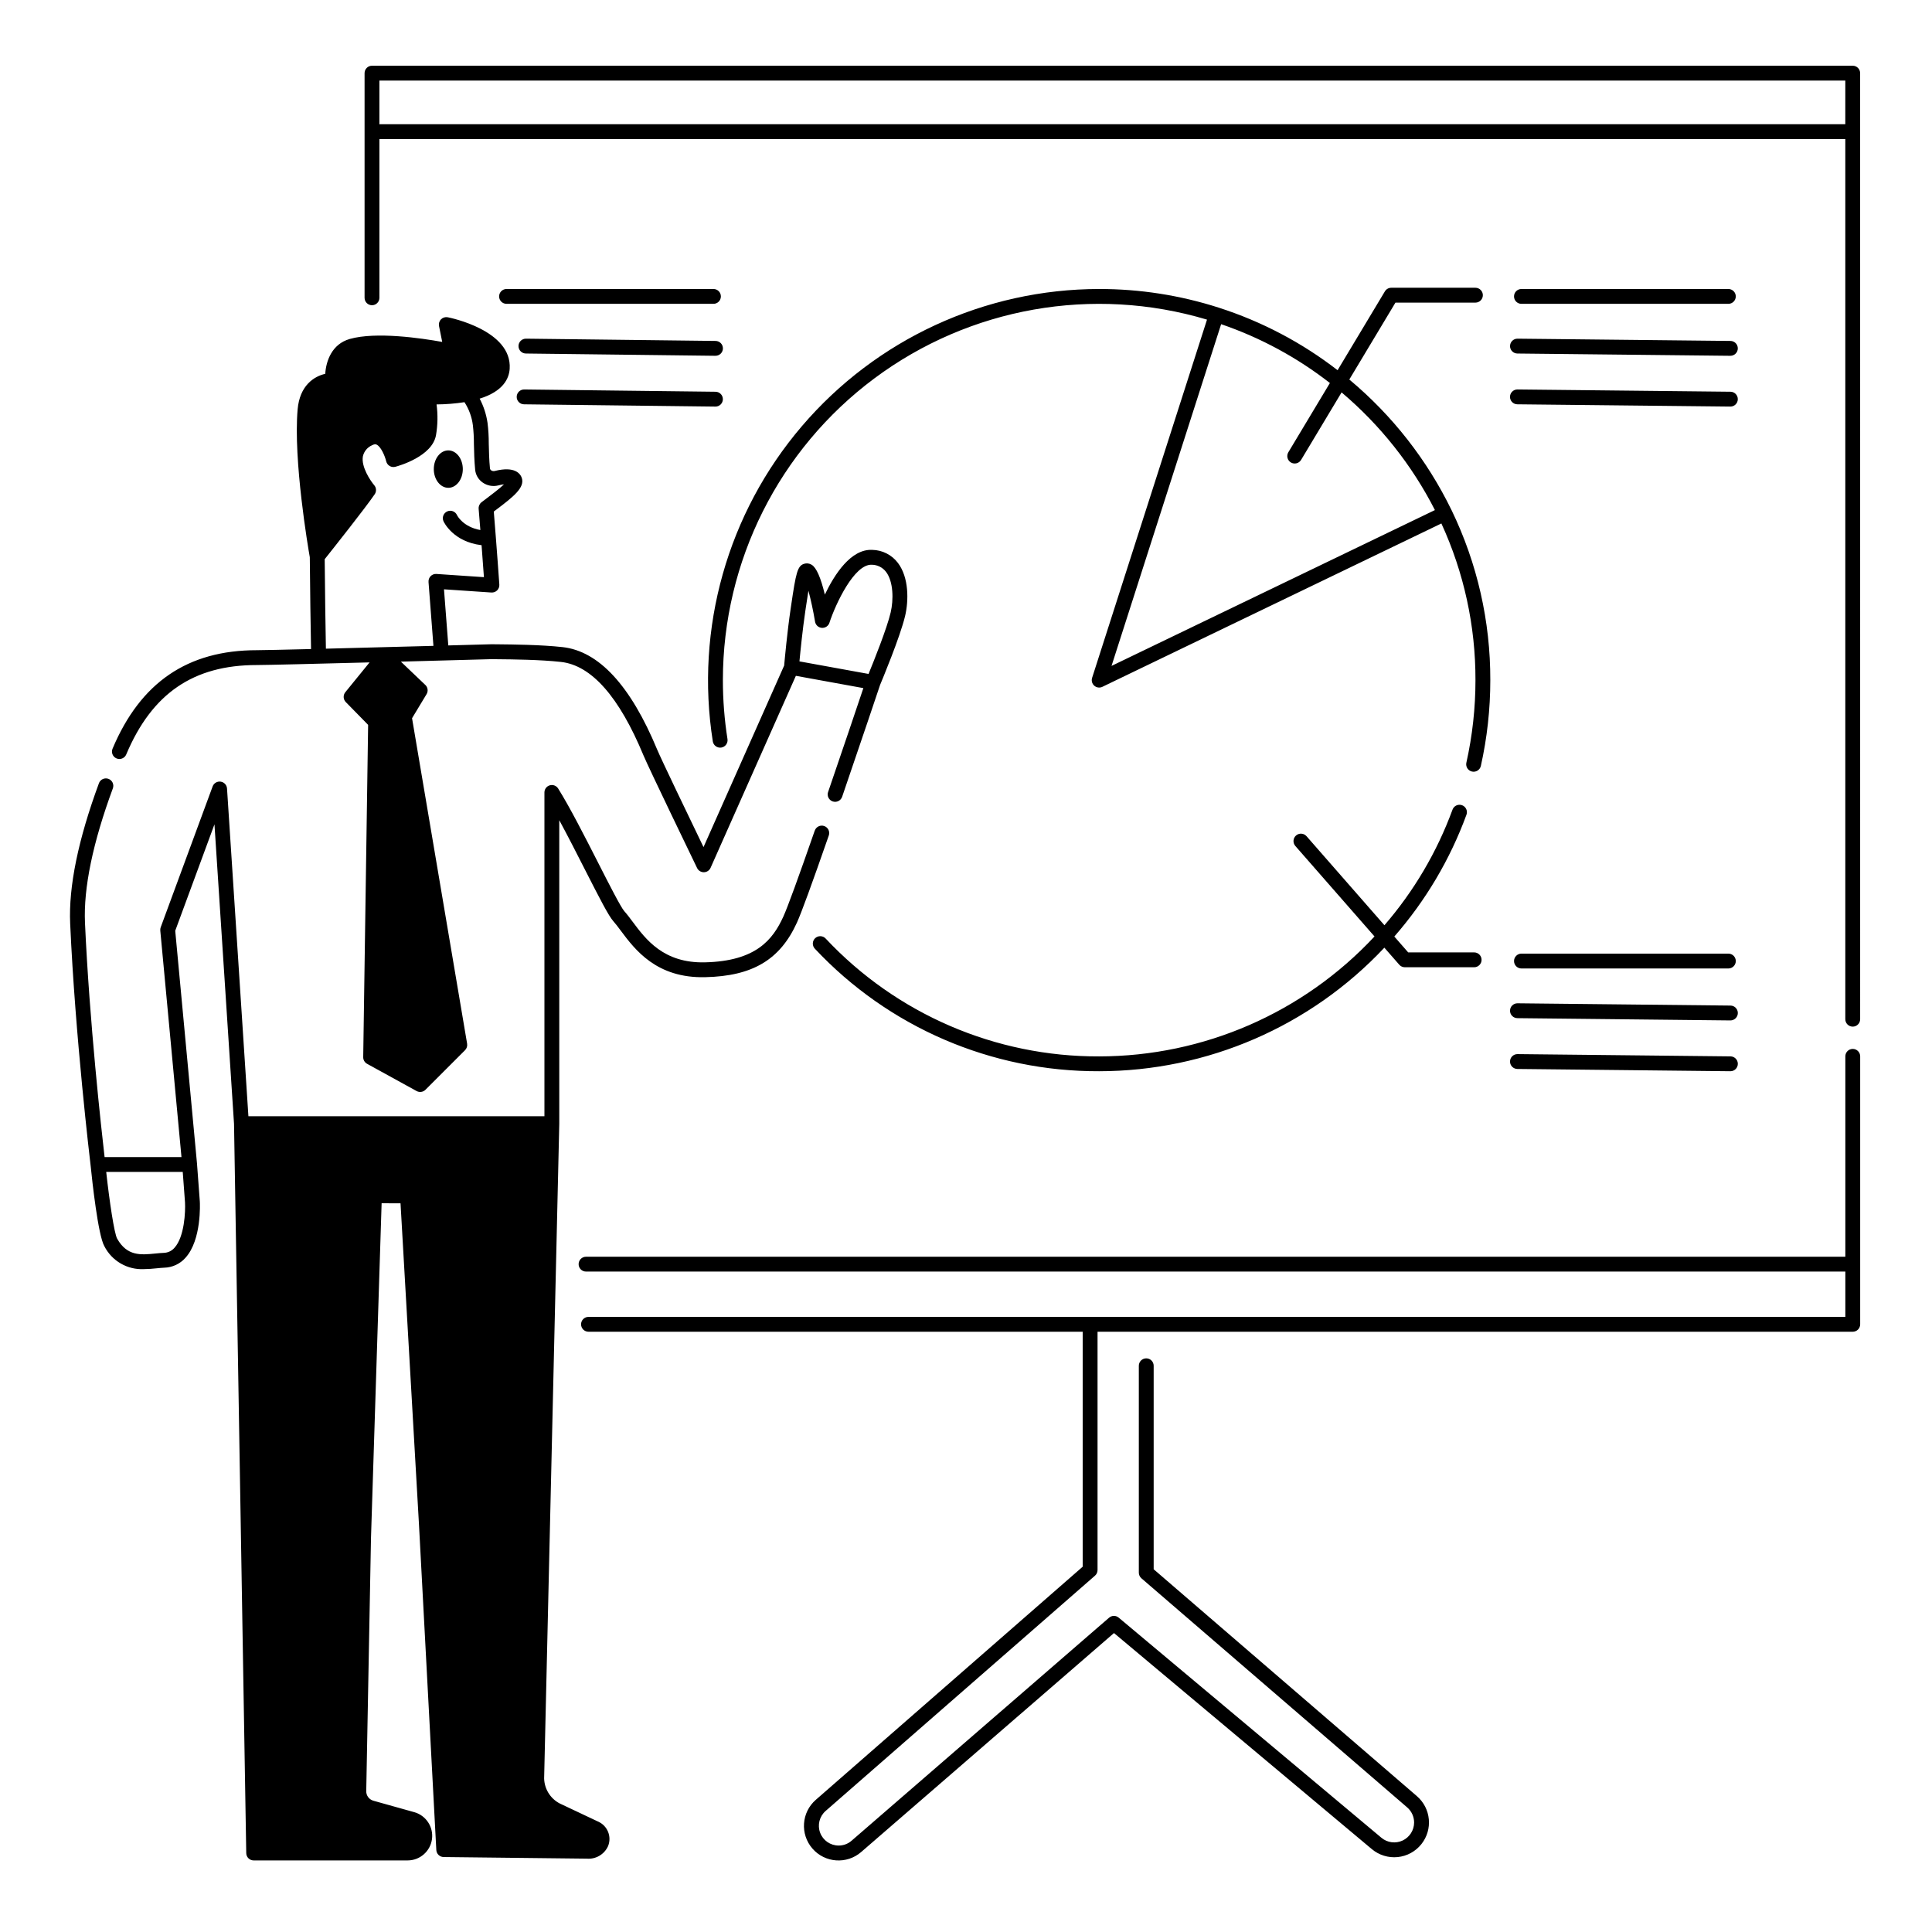<?xml version="1.0" encoding="UTF-8"?>
<!-- Uploaded to: SVG Repo, www.svgrepo.com, Generator: SVG Repo Mixer Tools -->
<svg fill="#000000" width="800px" height="800px" version="1.1" viewBox="144 144 512 512" xmlns="http://www.w3.org/2000/svg">
 <path d="m362.8 623.92c-1.641 1.438-2.223 3.738-1.453 5.777 0.766 2.039 2.715 3.391 4.894 3.391 1.262 0.008 2.481-0.445 3.43-1.273l68.238-59.105c0.73-0.633 1.809-0.645 2.551-0.023l69.629 58.34v0.004c1.57 1.309 3.758 1.594 5.613 0.73 1.855-0.867 3.043-2.727 3.051-4.773 0-1.539-0.672-3.004-1.84-4.012l-70.434-60.715 0.004 0.004c-0.434-0.375-0.684-0.918-0.684-1.492v-54.832c0-1.086 0.879-1.965 1.969-1.965 1.086 0 1.965 0.879 1.965 1.965v53.93l69.754 60.121v0.004c3.758 3.231 4.281 8.855 1.188 12.727-1.547 1.941-3.809 3.176-6.277 3.422-2.469 0.25-4.934-0.508-6.836-2.098l-68.344-57.27-66.984 58.016c-3.82 3.32-9.609 2.918-12.93-0.902-3.324-3.82-2.918-9.609 0.902-12.93l70.715-61.766v-62.273h-130.97c-1.086 0-1.965-0.879-1.965-1.969 0-1.086 0.879-1.965 1.965-1.965h333.08v-12.008h-333.73c-1.086 0-1.965-0.879-1.965-1.965 0-1.09 0.879-1.969 1.965-1.969h333.73v-53.105c0-1.086 0.879-1.969 1.969-1.969 1.086 0 1.965 0.883 1.965 1.969v71.012c0 0.523-0.207 1.023-0.574 1.395-0.371 0.367-0.871 0.574-1.391 0.574h-200.14v63.164c0 0.566-0.246 1.109-0.676 1.48zm274.16-209.82c0 1.086-0.879 1.969-1.965 1.969-1.09 0-1.969-0.883-1.969-1.969v-233.24h-388.27c-0.07 0-0.137-0.008-0.207-0.02v42.078c0 1.09-0.879 1.969-1.969 1.969-1.086 0-1.965-0.879-1.965-1.969v-59.531c0-1.09 0.879-1.969 1.965-1.969h392.41c0.52 0 1.02 0.207 1.391 0.574 0.367 0.371 0.574 0.871 0.574 1.395zm-3.938-237.18 0.004-11.57h-388.48v11.594c0.07-0.012 0.137-0.02 0.207-0.02zm-273 215.71c-0.379 0.359-0.602 0.855-0.617 1.375-0.012 0.523 0.18 1.031 0.539 1.41 19.512 20.82 46.809 32.586 75.34 32.473 28.633-0.023 55.984-11.871 75.586-32.742l3.949 4.512v0.004c0.371 0.426 0.91 0.668 1.477 0.672h18.367c1.086 0 1.969-0.883 1.969-1.969 0-1.086-0.883-1.969-1.969-1.969h-17.477l-3.68-4.207v0.004c8.297-9.5 14.777-20.438 19.121-32.277 0.375-1.02-0.148-2.152-1.168-2.523-1.023-0.375-2.152 0.148-2.527 1.168-4.117 11.219-10.23 21.598-18.043 30.637l-20.664-23.617v0.004c-0.719-0.805-1.949-0.879-2.762-0.168-0.812 0.707-0.902 1.941-0.199 2.758l20.996 23.996c-18.871 20.25-45.297 31.762-72.977 31.785-27.449 0.109-53.707-11.211-72.48-31.238-0.355-0.383-0.852-0.605-1.371-0.621-0.523-0.016-1.031 0.18-1.41 0.535zm242.01-168.11c1.086 0 1.969-0.879 1.969-1.965 0-1.09-0.883-1.969-1.969-1.969h-54.832c-1.09 0-1.969 0.879-1.969 1.969 0 1.086 0.879 1.965 1.969 1.965zm-57.859 11.176c-0.004 0.523 0.195 1.027 0.562 1.398 0.363 0.375 0.863 0.586 1.387 0.594l56.418 0.602h0.02v-0.004c1.086 0.008 1.973-0.867 1.977-1.957 0.008-1.086-0.867-1.973-1.957-1.977l-56.418-0.602h-0.023 0.004c-1.078 0-1.953 0.867-1.965 1.945zm1.949 15.449 56.418 0.602h0.02c1.086 0.008 1.973-0.867 1.977-1.957 0.008-1.086-0.867-1.973-1.957-1.977l-56.418-0.602h-0.023 0.004c-1.086-0.008-1.973 0.871-1.977 1.957-0.008 1.086 0.867 1.973 1.957 1.977zm-213.05-30.559h-54.832c-1.09 0-1.969 0.879-1.969 1.969 0 1.086 0.879 1.965 1.969 1.965h54.836-0.004c1.09 0 1.969-0.879 1.969-1.965 0-1.09-0.879-1.969-1.969-1.969zm0.551 13.766-50.211-0.602h-0.023c-1.086-0.004-1.973 0.871-1.98 1.957-0.004 1.086 0.871 1.973 1.957 1.98l50.211 0.602h0.023l0.004-0.004c1.086 0.008 1.973-0.867 1.977-1.957 0.008-1.086-0.867-1.973-1.957-1.977zm1.945 15.457c0.012-1.09-0.859-1.98-1.945-1.992l-50.703-0.602c-1.09-0.012-1.98 0.859-1.992 1.945-0.012 1.086 0.859 1.977 1.945 1.988l50.703 0.602h0.023v0.004c1.078 0 1.957-0.867 1.969-1.945zm266.47 146.91h-54.836c-1.09 0-1.969 0.883-1.969 1.969s0.879 1.969 1.969 1.969h54.832c1.086 0 1.969-0.883 1.969-1.969s-0.883-1.969-1.969-1.969zm-55.91 17.102 56.418 0.602h0.02c1.086 0.004 1.973-0.871 1.977-1.957 0.008-1.086-0.867-1.973-1.957-1.98l-56.418-0.602h-0.023 0.004c-1.086-0.004-1.973 0.871-1.977 1.957-0.008 1.09 0.867 1.973 1.957 1.98zm0 13.465 56.418 0.602h0.02c1.086 0.008 1.973-0.871 1.977-1.957 0.008-1.086-0.867-1.973-1.957-1.98l-56.418-0.602h-0.023 0.004c-1.086-0.004-1.973 0.871-1.977 1.957-0.008 1.09 0.867 1.973 1.957 1.98zm-32.32-203.09-12.227 20.379c11.383 9.496 20.621 21.301 27.102 34.637l0.012 0.02 0.008 0.02v-0.004c6.781 14.027 10.285 29.414 10.242 44.992 0.004 7.676-0.844 15.324-2.519 22.809-0.27 1.023-1.301 1.652-2.336 1.418-1.031-0.23-1.695-1.238-1.5-2.281 1.609-7.203 2.426-14.562 2.422-21.941 0.035-14.332-3.047-28.496-9.031-41.52l-89.832 43.285v0.004c-0.711 0.34-1.555 0.227-2.148-0.289s-0.82-1.336-0.582-2.086l30.449-94.934h0.004c-30.188-9.027-62.863-3.258-88.137 15.559-25.27 18.816-40.16 48.473-40.164 79.977 0 5.231 0.406 10.453 1.219 15.617 0.168 1.074-0.566 2.082-1.641 2.254-1.07 0.168-2.078-0.566-2.25-1.641-4.715-29.949 3.902-60.461 23.594-83.516s48.48-36.344 78.797-36.367c10.73-0.012 21.398 1.648 31.617 4.918 0.02 0.004 0.035 0.008 0.055 0.012 0.02 0.008 0.031 0.016 0.051 0.023h-0.004c11.371 3.652 22.02 9.258 31.465 16.566l12.535-20.891c0.355-0.594 0.996-0.957 1.688-0.957h22.305c1.086 0 1.969 0.883 1.969 1.969 0 1.086-0.883 1.969-1.969 1.969zm-14.273 23.793-10.734 17.891c-0.562 0.934-1.77 1.234-2.703 0.676-0.93-0.559-1.234-1.77-0.676-2.699l11.016-18.355c-8.676-6.762-18.418-12.031-28.824-15.59l-29.047 90.562 85.699-41.297 0.004 0.004c-6.09-11.938-14.5-22.543-24.734-31.191zm-236.73 25.289c2.125 0 3.844-2.223 3.844-4.961 0-2.742-1.723-4.961-3.844-4.961-2.125 0-3.844 2.223-3.844 4.961-0.004 2.738 1.719 4.957 3.844 4.957zm-69.648 204.04c-1.426 1.621-3.465 2.574-5.625 2.633-0.637 0.023-1.316 0.098-2.019 0.164-1.113 0.129-2.231 0.199-3.352 0.215-4.41 0.227-8.543-2.172-10.527-6.117-1.641-2.894-3.191-17.121-3.629-21.414-0.117-0.973-4.07-34.027-5.41-64.066-0.438-9.773 2.129-22.289 7.633-37.195h-0.004c0.391-1 1.512-1.508 2.519-1.133 1.008 0.371 1.531 1.48 1.172 2.496-5.32 14.414-7.809 26.414-7.394 35.66 1.18 26.254 4.356 54.848 5.195 62.078h20.375l-5.617-60.039h0.004c-0.031-0.293 0.008-0.59 0.109-0.863l13.762-37.328c0.32-0.871 1.211-1.402 2.129-1.266 0.922 0.133 1.625 0.891 1.684 1.82l5.668 86.848h78.449v-85.805c0-0.879 0.578-1.648 1.422-1.891s1.746 0.102 2.211 0.844c3.086 4.922 7.094 12.793 10.633 19.742 2.797 5.496 5.969 11.727 6.898 12.766 0.727 0.812 1.453 1.785 2.223 2.816 3.469 4.641 8.18 11.008 19.148 10.746 13.551-0.312 18-6.019 20.785-12.137 1.113-2.441 3.91-10.102 8.316-22.773h0.008c0.355-1.027 1.477-1.57 2.504-1.211 1.027 0.355 1.57 1.48 1.211 2.504-4.445 12.785-7.289 20.559-8.453 23.109-4.481 9.832-11.742 14.152-24.277 14.441-12.938 0.324-18.637-7.297-22.395-12.324-0.75-1-1.395-1.871-2.004-2.547-1.211-1.355-3.512-5.824-7.477-13.605-2.207-4.34-4.602-9.043-6.82-13.125v80.41 0.027 0.02l-4.012 173.48c0.074 3.039 1.93 5.754 4.738 6.922l9.508 4.492 0.004 0.004c2.539 1.078 3.734 4.004 2.68 6.551-0.996 2.18-3.254 3.496-5.637 3.293l-37.922-0.426h-0.004c-1.035-0.012-1.887-0.824-1.941-1.863l-4.602-86.383-4.883-84.996-5.012-0.02-2.816 88.738-1.254 66.922c-0.086 1.223 0.699 2.344 1.883 2.676l10.836 3.035-0.004-0.004c3.137 0.879 5.141 3.938 4.699 7.164-0.445 3.227-3.199 5.629-6.457 5.629h-40.797c-1.074 0-1.949-0.859-1.965-1.934l-3.238-193.25-5.184-79.391-10.398 28.207 5.777 61.746v0.004 0.016 0.02l0.742 9.969c0.027 0.453 0.504 10.168-3.797 14.895zm-0.125-14.641-0.605-8.105-20.281-0.004c0.863 7.871 2.137 16.348 2.906 17.703 2.648 4.664 6.254 4.305 10.07 3.93 0.789-0.078 1.52-0.152 2.254-0.18 1.105-0.023 2.148-0.512 2.867-1.352 2.66-2.926 2.914-9.648 2.785-11.992zm170.42-108.78c3.984-11.605 7.801-22.938 9.348-27.543l-17.887-3.254-22.602 50.879c-0.312 0.703-1.004 1.16-1.773 1.172h-0.031c-0.754-0.004-1.441-0.434-1.77-1.113-0.523-1.082-12.867-26.613-14.219-29.875-6.438-15.539-13.801-23.863-21.875-24.746-5.535-0.609-12.836-0.68-16.758-0.715-0.645-0.008-1.188-0.012-1.605-0.02-0.664 0.02-5.922 0.164-13.133 0.359h-0.023c-3.305 0.09-7.019 0.191-10.891 0.297l6.481 6.18 0.004-0.004c0.668 0.637 0.805 1.652 0.328 2.441l-3.848 6.379 14.594 86.258-0.004-0.004c0.109 0.629-0.098 1.27-0.547 1.723l-10.496 10.496c-0.621 0.617-1.574 0.754-2.34 0.332l-13.129-7.223c-0.637-0.352-1.027-1.027-1.02-1.754l1.301-88.066-5.918-6.039c-0.703-0.715-0.754-1.844-0.121-2.621l6.422-7.894c-13.859 0.363-27.438 0.699-29.891 0.699-16.793 0-27.785 7.531-34.594 23.695v0.004c-0.422 1-1.574 1.469-2.578 1.047-1-0.418-1.473-1.574-1.051-2.574 7.398-17.566 19.898-26.105 38.223-26.105 1.457 0 7.074-0.125 14.379-0.305-0.117-6.422-0.258-15.312-0.328-24.332-0.43-2.445-4.406-25.715-3.223-39.203 0.551-6.281 4.32-8.73 7.316-9.398 0.207-3.332 1.707-7.883 6.516-9.246 6.969-1.969 18.953-0.207 24.484 0.789l-0.848-4.207v-0.004c-0.129-0.648 0.07-1.312 0.535-1.781 0.461-0.465 1.129-0.668 1.773-0.543 0.699 0.137 17.07 3.473 16.418 13.648-0.172 2.672-1.793 6.008-7.957 7.922 1.051 1.996 1.754 4.152 2.082 6.379 0.23 1.84 0.34 3.695 0.332 5.551 0.043 2.008 0.098 4.281 0.316 6.551 0.031 0.215 0.152 0.402 0.332 0.523 0.266 0.184 0.598 0.242 0.91 0.168 5.469-1.383 6.856 0.82 7.195 1.836 0.836 2.543-2.109 4.914-6.981 8.578l-0.441 0.332c0.824 10.02 1.461 19.266 1.469 19.359v-0.004c0.039 0.57-0.172 1.125-0.57 1.527-0.406 0.398-0.961 0.609-1.527 0.574l-12.57-0.848 1.141 14.871 11.449-0.312 1.664 0.016c3.988 0.039 11.414 0.109 17.148 0.738 9.617 1.055 18.059 10.191 25.094 27.16 1 2.418 8.684 18.387 12.281 25.844l21.371-48.113c0.141-1.594 0.812-8.918 1.703-14.938l0.152-1.027c1.27-8.66 1.672-10.41 3.391-10.988h-0.004c0.688-0.227 1.438-0.137 2.051 0.246 1.242 0.746 2.41 3.398 3.488 7.902 2.559-5.359 6.906-12.129 12.555-11.852 2.68 0.043 5.191 1.316 6.812 3.457 2.934 3.879 2.863 9.992 1.906 14.047-1.305 5.539-6.207 17.266-6.637 18.293-0.379 1.133-5.09 15.172-10.055 29.648v-0.004c-0.352 1.027-1.473 1.574-2.5 1.223-1.027-0.352-1.574-1.473-1.223-2.5zm-104.59-38.738-1.301-16.945h0.004c-0.043-0.57 0.164-1.129 0.562-1.535 0.402-0.406 0.961-0.617 1.531-0.578l12.586 0.852c-0.137-1.918-0.355-4.93-0.625-8.473-7.519-0.887-9.98-6.106-10.086-6.336-0.219-0.477-0.238-1.016-0.055-1.508 0.18-0.488 0.551-0.883 1.023-1.102 0.988-0.453 2.156-0.02 2.609 0.973 0.086 0.176 1.602 3.129 6.191 3.957-0.145-1.824-0.297-3.723-0.457-5.641h0.004c-0.055-0.668 0.23-1.316 0.762-1.727 0.406-0.312 0.855-0.648 1.324-1.004 1.211-0.914 3.371-2.535 4.633-3.738h0.004c-0.52 0.062-1.031 0.156-1.535 0.289-1.426 0.355-2.938 0.074-4.137-0.777-1.117-0.777-1.836-2.004-1.977-3.356-0.234-2.41-0.285-4.766-0.332-6.84 0.008-1.672-0.086-3.344-0.277-5.004-0.277-2.172-1.035-4.25-2.227-6.086-2.449 0.379-4.918 0.574-7.394 0.594 0.367 2.715 0.312 5.473-0.152 8.176-1.02 5.602-9.773 8.086-10.77 8.352-0.512 0.137-1.059 0.062-1.516-0.211-0.453-0.273-0.781-0.715-0.906-1.234-0.359-1.488-1.426-3.93-2.559-4.434-0.141-0.066-0.477-0.215-1.18 0.168-1.223 0.527-2.125 1.605-2.434 2.902-0.527 2.789 1.988 6.504 3 7.699v-0.004c0.574 0.676 0.629 1.652 0.129 2.387-2.477 3.637-11.188 14.613-13.258 17.215 0.07 8.805 0.207 17.438 0.32 23.715 9.09-0.23 19.883-0.516 28.492-0.746zm97 4.113 18.312 3.328c1.406-3.426 4.856-12.023 5.856-16.27 0.793-3.367 0.75-8.176-1.215-10.77-0.91-1.203-2.332-1.906-3.844-1.898-4.555-0.156-9.496 10.27-11.164 15.375h0.004c-0.281 0.859-1.117 1.418-2.019 1.352-0.906-0.07-1.645-0.746-1.793-1.641-0.461-2.766-1.121-5.852-1.758-8.195-0.254 1.52-0.492 3.172-0.684 4.441l-0.152 1.035c-0.707 4.781-1.277 10.434-1.543 13.242z"/>
</svg>